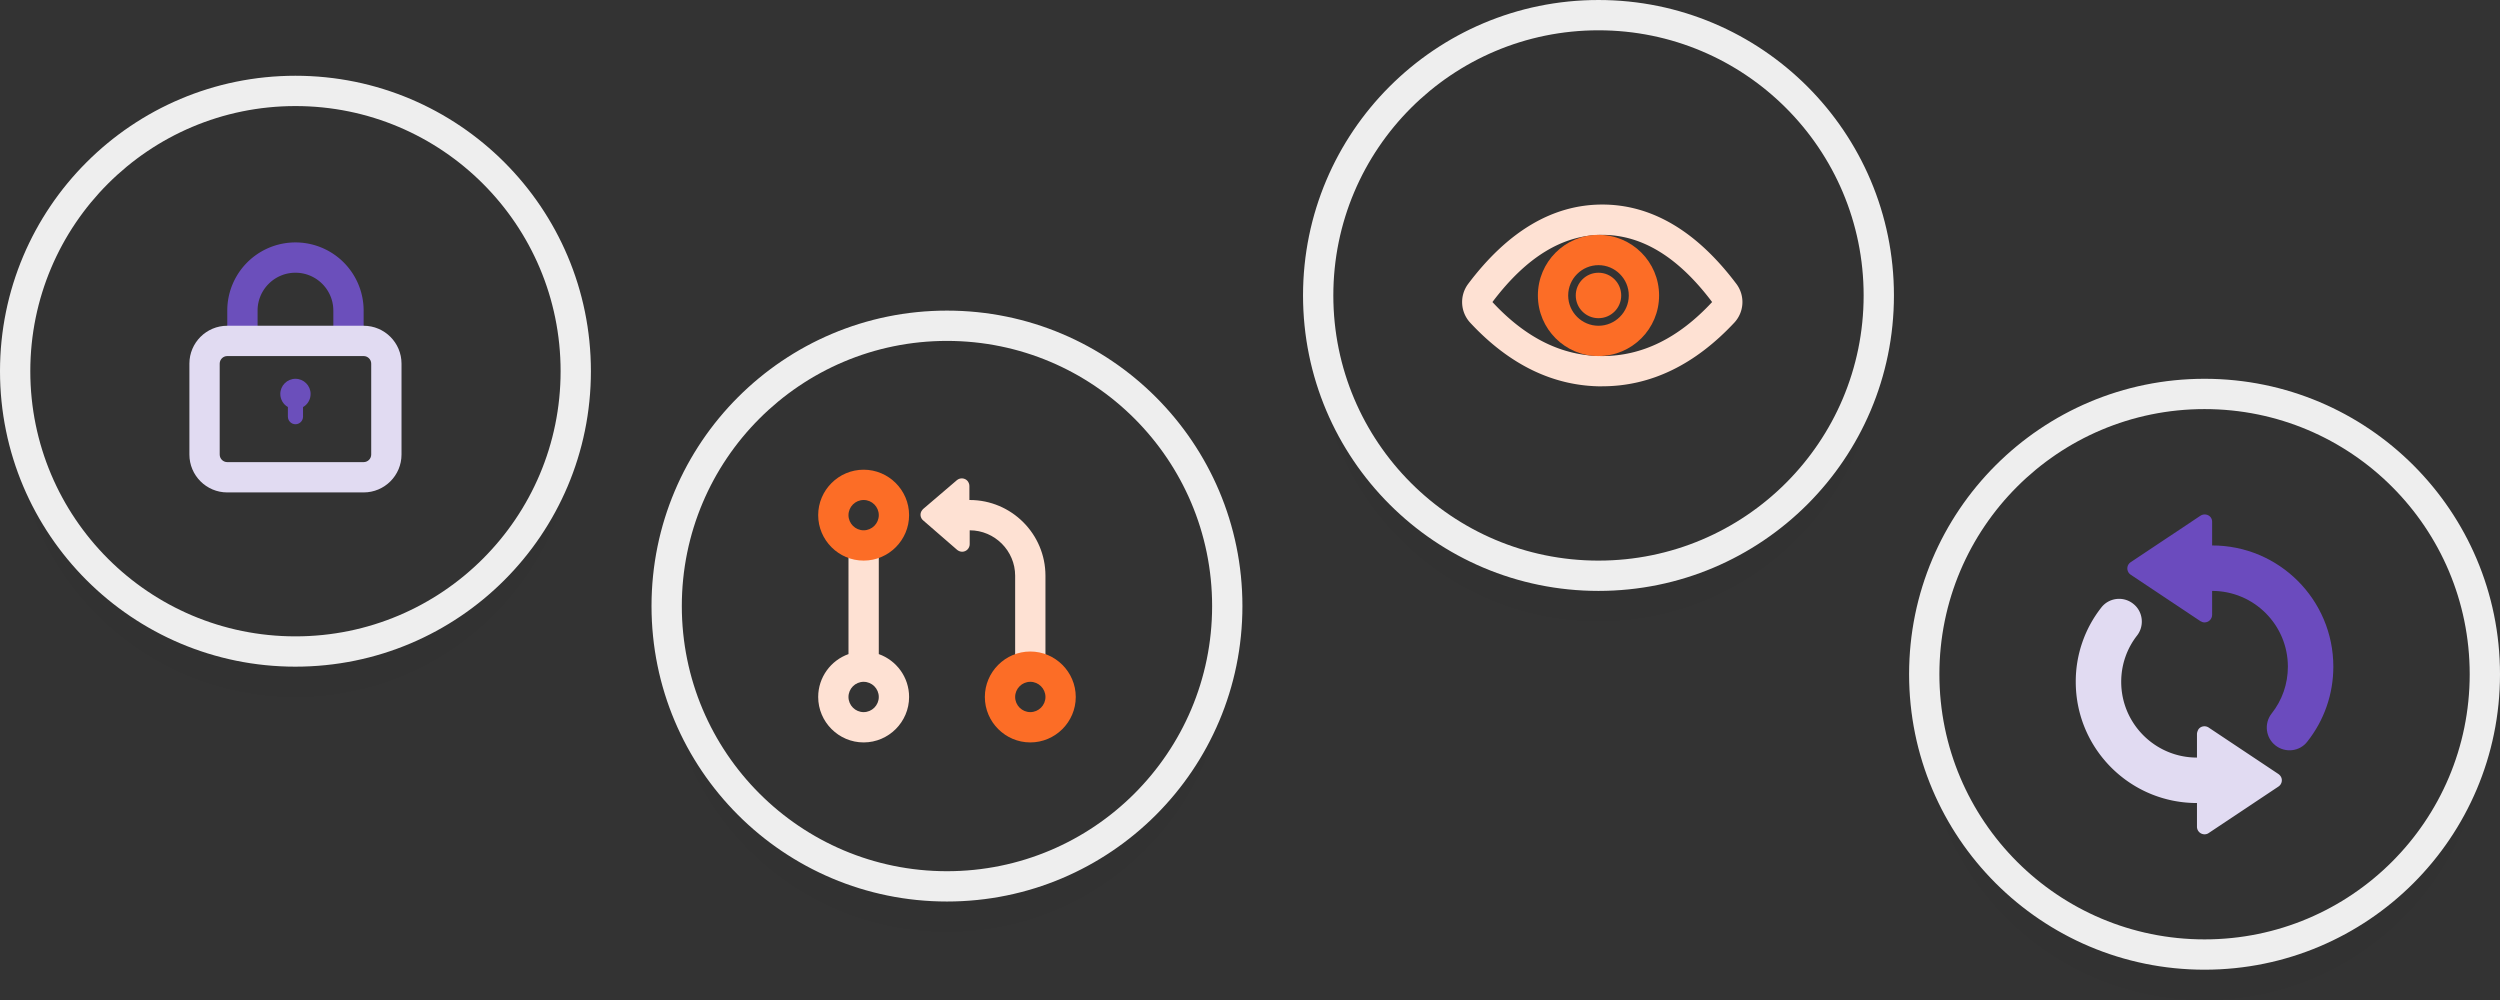 <svg xmlns="http://www.w3.org/2000/svg" width="330" height="132" viewBox="0 0 330 132"><rect x="0" y="0" width="330" height="132" fill="#333333" stroke="none"/><g fill="none" fill-rule="evenodd"><path fill="#000" fill-opacity=".03" d="M174.12 42c-.08 1-.12 2-.12 3 0 20.43 16.57 37 37 37s37-16.57 37-37c0-1-.04-2-.12-3-1.53 19.03-17.46 34-36.88 34s-35.35-14.97-36.88-34z"/><path fill="#EEE" fill-rule="nonzero" d="M211 78c-21.54 0-39-17.46-39-39s17.46-39 39-39 39 17.46 39 39-17.46 39-39 39zm0-4c19.33 0 35-15.67 35-35S230.33 4 211 4s-35 15.67-35 35 15.67 35 35 35z"/><g fill-rule="nonzero"><path fill="#FEE1D3" d="M211.5 51c-6.42 0-12.26-2.84-17.43-8.4a4.008 4.008 0 01-.27-5.13C199 30.57 204.92 27 211.5 27s12.5 3.56 17.7 10.47a3.994 3.994 0 01-.27 5.12c-5.17 5.53-11 8.4-17.43 8.4zm0-4c5.25 0 10.05-2.34 14.5-7.13-4.5-5.98-9.3-8.87-14.5-8.87-5.2 0-10 2.9-14.5 8.87 4.45 4.8 9.25 7.13 14.5 7.13z"/><path fill="#FC6D26" d="M211 47c-4.42 0-8-3.58-8-8s3.58-8 8-8 8 3.58 8 8-3.58 8-8 8zm0-4c2.2 0 4-1.8 4-4s-1.8-4-4-4-4 1.8-4 4 1.8 4 4 4zm0-1c-1.66 0-3-1.34-3-3s1.34-3 3-3 3 1.34 3 3-1.34 3-3 3z"/></g><path fill="#000" fill-opacity=".03" d="M88.12 83c-.08 1-.12 2-.12 3 0 20.43 16.57 37 37 37s37-16.57 37-37c0-1-.04-2-.12-3-1.53 19.03-17.46 34-36.88 34s-35.35-14.97-36.88-34z"/><path fill="#EEE" fill-rule="nonzero" d="M125 119c-21.54 0-39-17.46-39-39s17.46-39 39-39 39 17.46 39 39-17.46 39-39 39zm0-4c19.33 0 35-15.67 35-35s-15.67-35-35-35-35 15.67-35 35 15.67 35 35 35z"/><path fill="#FEE1D3" fill-rule="nonzero" d="M116 86.34c2.33.83 4 3.05 4 5.66 0 3.3-2.7 6-6 6s-6-2.7-6-6c0-2.6 1.67-4.83 4-5.66V72h4v14.34zM128 66c5.52 0 10 4.48 10 10v12h-4V76c0-3.3-2.7-6-6-6v1.83c0 .55-.45 1-1 1-.24 0-.47-.1-.65-.24l-4.46-3.87c-.46-.36-.5-1-.15-1.4.03-.05.07-.1.1-.12l4.47-3.82c.42-.35 1.05-.3 1.4.1.16.2.25.43.25.66V66zm-14 28c1.1 0 2-.9 2-2s-.9-2-2-2-2 .9-2 2 .9 2 2 2z"/><path fill="#FC6D26" fill-rule="nonzero" d="M114 74c-3.3 0-6-2.7-6-6s2.7-6 6-6 6 2.7 6 6-2.7 6-6 6zm0-4c1.1 0 2-.9 2-2s-.9-2-2-2-2 .9-2 2 .9 2 2 2zm22 28c-3.3 0-6-2.7-6-6s2.7-6 6-6 6 2.7 6 6-2.7 6-6 6zm0-4c1.1 0 2-.9 2-2s-.9-2-2-2-2 .9-2 2 .9 2 2 2z"/><path fill="#000" fill-opacity=".03" d="M2.12 52C2.04 53 2 54 2 55c0 20.43 16.57 37 37 37s37-16.57 37-37c0-1-.04-2-.12-3C74.35 71.03 58.42 86 39 86S3.65 71.03 2.12 52z"/><path fill="#EEE" fill-rule="nonzero" d="M39 88C17.46 88 0 70.54 0 49s17.46-39 39-39 39 17.46 39 39-17.46 39-39 39zm0-4c19.33 0 35-15.67 35-35S58.33 14 39 14 4 29.67 4 49s15.67 35 35 35z"/><path fill="#6B4FBB" fill-rule="nonzero" d="M48 41h-4c0-2.76-2.24-5-5-5s-5 2.24-5 5h-4a9 9 0 0118 0zm-18 0h4v3h-4v-3zm14 0h4v3h-4v-3z"/><path fill="#E1DBF2" fill-rule="nonzero" d="M30 47c-.55 0-1 .45-1 1v12c0 .55.45 1 1 1h18c.55 0 1-.45 1-1V48c0-.55-.45-1-1-1H30zm0-4h18c2.76 0 5 2.24 5 5v12c0 2.76-2.24 5-5 5H30c-2.76 0-5-2.24-5-5V48c0-2.76 2.24-5 5-5z"/><path fill="#6B4FBB" d="M38 53.73c-.6-.34-1-1-1-1.73 0-1.1.9-2 2-2s2 .9 2 2c0 .74-.4 1.4-1 1.73V55c0 .55-.45 1-1 1s-1-.45-1-1v-1.27z"/><path fill="#000" fill-opacity=".03" d="M254.12 92c-.08 1-.12 2-.12 3 0 20.43 16.57 37 37 37s37-16.57 37-37c0-1-.04-2-.12-3-1.53 19.03-17.46 34-36.88 34s-35.35-14.97-36.88-34z"/><path fill="#EEE" fill-rule="nonzero" d="M291 128c-21.54 0-39-17.46-39-39s17.46-39 39-39 39 17.46 39 39-17.46 39-39 39zm0-4c19.33 0 35-15.67 35-35s-15.67-35-35-35-35 15.67-35 35 15.67 35 35 35z"/><path fill="#6B4BBE" fill-rule="nonzero" d="M292 78c5.52 0 10 4.48 10 10 0 2.28-.76 4.43-2.14 6.18-1.03 1.3-.8 3.2.5 4.22 1.3 1.02 3.2.8 4.2-.5 2.22-2.8 3.44-6.26 3.44-9.9 0-8.84-7.16-16-16-16v-3.13c0-.2-.06-.4-.17-.56-.3-.42-.93-.54-1.38-.23l-9.2 6.13c-.1.06-.2.16-.28.27-.3.45-.18 1.08.28 1.38l9.2 6.13c.16.1.35.17.55.17.55 0 1-.45 1-1V78z"/><path fill="#E1DBF2" fill-rule="nonzero" d="M290 100c-5.52 0-10-4.48-10-10 0-2.25.74-4.38 2.1-6.12 1-1.3.77-3.2-.54-4.2-1.3-1.02-3.2-.78-4.2.53A15.796 15.796 0 00274 90c0 8.84 7.16 16 16 16v3.13c0 .55.45 1 1 1 .2 0 .4-.06.55-.17l9.2-6.13c.46-.3.6-.93.28-1.38-.07-.1-.17-.2-.28-.28l-9.2-6.13c-.45-.3-1.08-.2-1.38.27-.1.2-.17.4-.17.6v3.1z"/></g></svg>